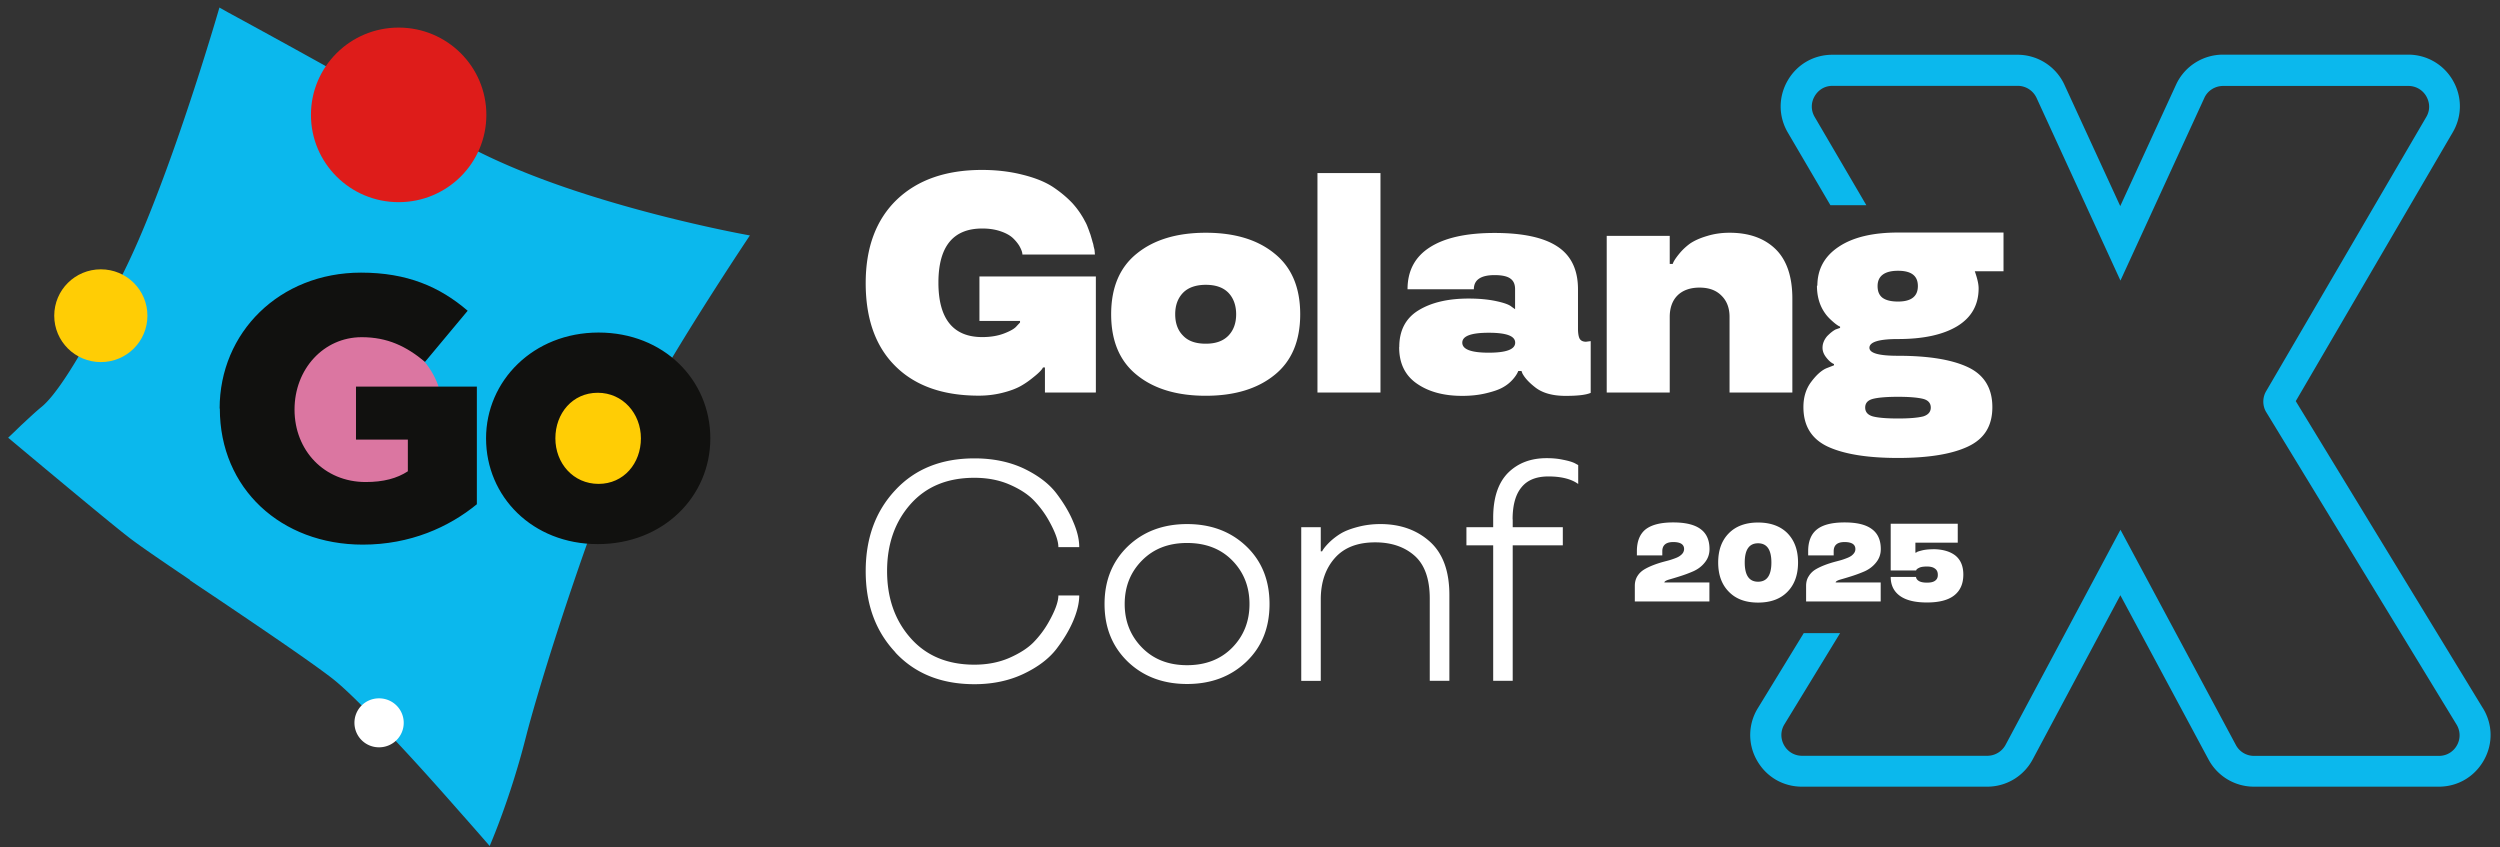 <?xml version="1.0" encoding="UTF-8"?> <svg xmlns="http://www.w3.org/2000/svg" width="242" height="82" fill="none"><rect width="100%" height="100%" fill="#333333" stroke="none"/><path d="M240.33 68.53l-18.1-29.7 15.19-26.01c.92-1.56.93-3.44.03-5.01a4.967 4.967 0 00-4.34-2.52h-17.93c-1.95 0-3.73 1.14-4.54 2.91l-5.4 11.75-5.4-11.74a4.999 4.999 0 00-4.54-2.91h-17.93c-1.81 0-3.43.94-4.33 2.51-.9 1.57-.9 3.45.02 5.02l4.12 7.03h3.48l-5-8.54c-.37-.63-.37-1.38 0-2.01.17-.3.69-1 1.73-1h17.93c.78 0 1.49.46 1.82 1.17l8.12 17.68 8.12-17.68c.32-.71 1.04-1.16 1.82-1.16h17.93c.73 0 1.38.38 1.74 1.01.17.3.52 1.1-.01 2l-15.47 26.49c-.4.64-.4 1.47-.01 2.09l18.41 30.22c.38.62.4 1.38.04 2.02-.36.64-1.01 1.02-1.74 1.02h-17.9c-.74 0-1.41-.4-1.76-1.06l-11.17-20.83-11.12 20.82c-.35.65-1.03 1.06-1.77 1.06h-17.93c-.73 0-1.38-.38-1.74-1.02-.36-.64-.35-1.4.03-2.02l5.39-8.83h-3.52l-4.44 7.26a4.942 4.942 0 00-.09 5.05c.9 1.6 2.53 2.55 4.36 2.55h17.93c1.85 0 3.54-1.01 4.41-2.65l8.48-15.88 8.53 15.89a4.983 4.983 0 004.4 2.64h17.9c1.83 0 3.46-.96 4.36-2.56.9-1.6.86-3.49-.1-5.05l-.01-.01zM18.39 56.17c.78.53 1.58 1.06 2.4 1.61 4.41 2.97 9.22 6.23 11.32 7.85 1.43 1.1 3.86 3.58 6.37 6.28 2.11 2.25 4.26 4.67 5.91 6.55 1.79 2.02 3.01 3.43 3.01 3.43s1.35-3.08 2.65-7.45c.31-1.02.61-2.12.9-3.26.52-2.01 1.46-5.21 2.61-8.83 2.29-7.19 5.4-16.01 7.41-20.28.29-.61.64-1.29 1-2.02 3.59-6.77 10.62-17.26 10.62-17.26s-2.17-.38-5.44-1.14c-2.95-.68-6.83-1.68-10.82-2.97-4.26-1.38-8.65-3.12-12.26-5.2-9.12-5.26-19.14-10.73-22.03-12.3-.53-.3-.8-.45-.8-.45s-2.93 10.19-6.38 18.98c-.93 2.39-1.91 4.67-2.88 6.62-4.52 9.1-6.78 12.1-7.96 13.06-.58.47-1.37 1.22-2.03 1.83-.66.65-1.2 1.15-1.2 1.15s6.25 5.24 9.8 8.14c.7.57 1.28 1.04 1.72 1.38.93.75 3.28 2.35 6.09 4.25h-.01v.03z" fill="#0BB8ED"></path><path d="M58.26 47.78c3 0 5.43-2.41 5.43-5.4s-2.43-5.4-5.43-5.4c-3 0-5.42 2.41-5.42 5.4s2.43 5.4 5.42 5.4z" fill="#FFCD05"></path><path d="M35.27 47.38c4.19 0 7.58-3.38 7.58-7.54s-3.39-7.54-7.58-7.54c-4.19 0-7.57 3.38-7.57 7.54s3.39 7.54 7.57 7.54z" fill="#DB76A1"></path><path d="M21.26 39.55c0-7.37 5.8-13.16 13.69-13.16 4.46 0 7.62 1.37 10.32 3.69l-4.13 4.95c-1.81-1.51-3.63-2.39-6.13-2.39-3.67 0-6.5 3.07-6.5 7.01s2.86 7.01 6.89 7.01c1.71 0 3.03-.35 4.08-1.04v-3.07h-5.02v-5.13h11.7v11.39c-2.7 2.21-6.44 3.91-11.04 3.91-7.92 0-13.84-5.43-13.84-13.16l-.02-.03v.02zm25.79 2.88c0-5.56 4.57-10.24 10.89-10.24s10.82 4.6 10.82 10.24c0 5.64-4.56 10.24-10.89 10.24-6.33 0-10.82-4.6-10.82-10.24zm14.99 0c0-2.39-1.74-4.41-4.18-4.41-2.44 0-4.1 1.99-4.1 4.41s1.74 4.41 4.18 4.41c2.44 0 4.1-1.99 4.1-4.41z" fill="#11110F"></path><path d="M38.59 19.57c4.69 0 8.49-3.78 8.49-8.45s-3.8-8.45-8.49-8.45-8.49 3.78-8.49 8.45 3.8 8.45 8.49 8.45z" fill="#DE1C1A"></path><path d="M9.76 35.05c2.5 0 4.51-2.01 4.51-4.49 0-2.48-2.01-4.49-4.51-4.49s-4.51 2.01-4.51 4.49c0 2.48 2.02 4.49 4.51 4.49z" fill="#FFCD05"></path><path d="M36.69 72.34c1.33 0 2.39-1.06 2.39-2.37s-1.06-2.37-2.39-2.37-2.38 1.06-2.38 2.37a2.37 2.37 0 002.38 2.37zM106.04 38h-4.89v-2.43h-.19c-.09.21-.4.53-.93.95-.35.29-.75.58-1.21.84-.48.27-1.08.49-1.81.67-.73.18-1.48.27-2.26.27-3.47 0-6.16-.95-8.08-2.86-1.91-1.89-2.87-4.57-2.87-8.03 0-3.46 1.01-6.15 3.01-8.08 2.01-1.92 4.76-2.88 8.25-2.88 1.38 0 2.68.15 3.87.45 1.19.29 2.17.67 2.95 1.17.73.48 1.38 1.02 1.93 1.6.17.19.33.38.48.58.15.2.29.4.41.6.13.2.23.38.32.56.1.17.19.36.27.58.08.21.15.38.19.52.06.13.11.31.17.52.06.2.1.34.12.43.04.09.07.22.1.41.05.18.07.28.08.31l.04.46h-7.02c0-.21-.11-.52-.33-.89-.19-.29-.41-.54-.64-.75-.29-.25-.68-.46-1.2-.63-.52-.17-1.09-.25-1.72-.25-2.82 0-4.24 1.75-4.24 5.24s1.42 5.27 4.24 5.27c.81 0 1.53-.12 2.14-.36.62-.24 1.01-.47 1.2-.71l.32-.34v-.15h-3.93v-4.31h11.27V38l-.04-.02V38zm4.01-1.7c-1.66-1.33-2.49-3.29-2.49-5.88s.83-4.55 2.49-5.88c1.64-1.33 3.87-2.01 6.67-2.01s5.01.67 6.65 2.01c1.66 1.33 2.49 3.29 2.49 5.88s-.83 4.55-2.49 5.88c-1.64 1.33-3.86 2.01-6.65 2.01-2.79 0-5.02-.67-6.67-2.01zm8.86-3.81c.5-.52.75-1.21.75-2.07 0-.86-.26-1.57-.75-2.08-.51-.52-1.24-.77-2.19-.77s-1.7.26-2.2.77c-.51.53-.76 1.22-.76 2.08 0 .86.25 1.56.76 2.07.5.53 1.23.78 2.2.78.97 0 1.68-.26 2.19-.78zm8.62-15.74h6.1V38h-6.1V16.75zm7.92 16.84c0-1.6.62-2.79 1.86-3.55 1.24-.76 2.86-1.14 4.85-1.14 1 0 1.89.08 2.68.25.75.16 1.25.34 1.48.54l.34.24v-1.94c0-.46-.14-.8-.45-1.02-.29-.22-.8-.34-1.53-.34-1.34 0-2.01.46-2.01 1.37h-6.42c0-1.79.72-3.14 2.16-4.06 1.45-.93 3.54-1.39 6.27-1.39 2.73 0 4.77.44 6.09 1.32 1.32.87 1.98 2.25 1.98 4.13v3.8c0 .47.06.81.17 1 .12.19.33.28.61.28l.45-.06v5.01c-.46.2-1.26.29-2.43.29-1.27 0-2.26-.28-2.96-.84-.59-.46-.99-.9-1.22-1.33l-.09-.24h-.31c-.1.26-.28.54-.55.84-.26.29-.57.54-.93.74-.38.22-.93.41-1.65.58-.71.17-1.47.25-2.3.25-1.78 0-3.24-.39-4.39-1.19-1.13-.78-1.71-1.95-1.71-3.51v-.03h.01zm6.1-.42c0 .65.86.97 2.56.97 1.7 0 2.56-.32 2.56-.97 0-.65-.85-.96-2.56-.96s-2.56.32-2.56.96zM173.5 38h-6.08v-7.32c0-.86-.26-1.55-.78-2.06-.52-.53-1.23-.78-2.13-.78-.9 0-1.63.26-2.14.77-.49.5-.74 1.2-.74 2.07V38h-6.1V22.83h6.1v2.72h.29c.07-.24.3-.59.69-1.06.27-.32.6-.63.98-.91.43-.29.98-.54 1.67-.74.68-.21 1.4-.31 2.16-.31 1.89 0 3.37.53 4.46 1.59 1.08 1.06 1.62 2.67 1.62 4.78V38zm2.42-10.32c0-1.62.69-2.88 2.08-3.8 1.38-.92 3.3-1.37 5.73-1.37h10.21v3.75h-2.78c.24.68.37 1.23.37 1.65 0 1.6-.69 2.82-2.06 3.66-1.39.84-3.3 1.25-5.75 1.25-1.83 0-2.75.28-2.76.84 0 .53.92.78 2.76.78 2.97 0 5.23.37 6.79 1.11 1.56.74 2.35 2.03 2.35 3.86s-.78 3.07-2.35 3.81c-1.56.74-3.83 1.11-6.79 1.11s-5.23-.37-6.8-1.1c-1.57-.74-2.35-2.02-2.35-3.82 0-.95.24-1.76.75-2.44.5-.67.99-1.11 1.47-1.32l.74-.29v-.12c-.29-.12-.54-.36-.79-.69-.2-.27-.32-.56-.32-.89 0-.39.15-.76.43-1.1.29-.3.57-.53.84-.67l.43-.15v-.12c-.18-.07-.44-.25-.77-.55-.27-.24-.5-.48-.68-.74-.53-.74-.79-1.64-.79-2.68h.04v.03zm10.24 12.63c.49-.15.74-.44.74-.86s-.25-.71-.74-.84c-.53-.13-1.34-.2-2.43-.2s-1.93.07-2.43.2c-.5.13-.75.41-.75.84s.25.72.75.86c.5.13 1.31.2 2.43.2s1.9-.07 2.43-.2zm-2.43-11.12c1.28 0 1.92-.5 1.92-1.5s-.64-1.48-1.92-1.48c-1.28 0-1.98.49-1.98 1.48 0 .49.14.87.47 1.13.34.25.84.37 1.51.37zM86.67 63.14c-1.91-2.03-2.87-4.64-2.87-7.85s.96-5.81 2.87-7.85c1.91-2.05 4.46-3.07 7.66-3.07 1.76 0 3.35.32 4.75.97 1.4.67 2.47 1.48 3.19 2.43.71.94 1.26 1.86 1.63 2.77.39.9.57 1.7.57 2.42h-2.02c0-.63-.32-1.51-.98-2.67-.39-.68-.87-1.31-1.43-1.89-.56-.57-1.35-1.08-2.35-1.51-1-.43-2.13-.64-3.37-.64-2.62 0-4.66.85-6.17 2.54-1.52 1.71-2.28 3.88-2.28 6.49 0 2.61.76 4.78 2.28 6.49 1.51 1.71 3.57 2.57 6.17 2.57 1.22 0 2.35-.21 3.37-.65 1-.44 1.79-.94 2.35-1.51a9.31 9.31 0 001.43-1.89c.66-1.15.98-2.04.98-2.65h2.02c0 .72-.19 1.52-.57 2.43-.38.9-.92 1.81-1.63 2.74-.73.95-1.8 1.76-3.19 2.42-1.39.66-2.98 1-4.75 1-3.2 0-5.75-1.02-7.66-3.07v-.02zm22.51.92c-1.5-1.45-2.26-3.3-2.26-5.59s.76-4.14 2.26-5.59c1.5-1.43 3.41-2.15 5.73-2.15 2.32 0 4.23.72 5.73 2.15s2.25 3.29 2.25 5.59-.75 4.16-2.25 5.59c-1.5 1.43-3.41 2.15-5.73 2.15-2.32 0-4.23-.72-5.73-2.15zm5.73.33c1.8 0 3.26-.57 4.37-1.7 1.11-1.13 1.67-2.54 1.67-4.22 0-1.68-.56-3.09-1.67-4.22-1.11-1.13-2.57-1.69-4.37-1.69-1.8 0-3.24.56-4.36 1.69-1.13 1.14-1.68 2.55-1.68 4.22s.56 3.08 1.68 4.22c1.11 1.13 2.56 1.7 4.36 1.7zm25.38 1.51h-1.89v-7.95c0-1.88-.48-3.26-1.44-4.13-.97-.87-2.25-1.32-3.84-1.32-1.71 0-3.01.5-3.91 1.52-.9 1.02-1.36 2.35-1.36 4v7.89h-1.89V51.03h1.89v2.34h.13c.1-.21.35-.53.75-.92.32-.3.67-.57 1.05-.8.43-.26.99-.47 1.68-.65.69-.18 1.41-.27 2.16-.27 1.93 0 3.53.57 4.79 1.7 1.26 1.13 1.89 2.86 1.89 5.15v8.31l-.01.01zm6.14-15.62v.75h4.85v1.76h-4.85V65.9h-1.89V52.79h-2.59v-1.76h2.59v-.91c0-1.95.49-3.39 1.44-4.35.96-.95 2.2-1.42 3.74-1.42.53 0 1.05.04 1.56.15.52.1.9.21 1.16.34l.33.18v1.83c-.66-.48-1.63-.73-2.89-.73-1.15 0-2.02.34-2.59 1.04-.58.69-.87 1.73-.87 3.11l.01.01zm40.65 2.88c.92 0 1.65.2 2.18.6.52.41.79 1.03.79 1.86 0 .89-.3 1.56-.89 2.02-.59.46-1.47.68-2.63.68s-2.02-.21-2.62-.64c-.59-.43-.89-1.04-.89-1.83h2.46s-.01.03 0 .06c0 .03.03.08.06.14.04.06.09.11.16.16.18.13.46.19.83.19.37 0 .62-.06.79-.19.18-.13.27-.32.26-.58 0-.26-.09-.46-.28-.59-.18-.14-.44-.2-.77-.2-.35 0-.61.04-.77.13-.15.07-.23.14-.26.2l-.02.05h-2.46V50.7h6.49v1.83h-4.1v.97h.06s.08-.06.14-.09c.07-.03.24-.08.52-.15.29-.06.6-.09.95-.09v-.01zm-5.03 5.06h-7.22v-1.51c0-.35.08-.67.26-.94.17-.28.4-.5.69-.67.5-.29 1.15-.54 1.95-.75.23-.06.42-.11.58-.16.16-.05.32-.11.5-.18.18-.07.32-.15.43-.23.1-.08.19-.17.26-.28.07-.11.1-.23.1-.35 0-.45-.35-.68-1.05-.68-.7 0-1.05.3-1.05.89v.4h-2.47v-.4c0-.97.29-1.68.87-2.13.57-.44 1.45-.66 2.65-.66s2.06.21 2.64.64c.58.42.87 1.07.87 1.94 0 .49-.15.92-.45 1.29-.29.37-.66.65-1.09.85-.41.18-.84.34-1.28.48-.38.12-.74.23-1.1.33-.3.09-.45.19-.45.28h4.36v1.84zm-9.02-6.6c.68.7 1.02 1.64 1.02 2.83 0 1.19-.34 2.14-1.02 2.83-.68.7-1.63 1.05-2.85 1.05-1.22 0-2.15-.35-2.83-1.05-.69-.7-1.03-1.64-1.03-2.83 0-1.19.34-2.13 1.03-2.83.68-.69 1.63-1.04 2.83-1.04 1.2 0 2.17.35 2.85 1.04zm-2.85.97c-.86 0-1.29.62-1.29 1.86 0 1.24.43 1.86 1.29 1.86.86 0 1.29-.62 1.29-1.86 0-1.24-.43-1.86-1.29-1.86zm-4.71 5.63h-7.22v-1.51c0-.35.08-.67.25-.94.17-.28.41-.5.7-.67.5-.29 1.15-.54 1.94-.75.23-.06.43-.11.58-.16.16-.05.33-.11.51-.18.18-.07.32-.15.42-.23.11-.08.2-.17.27-.28.06-.11.1-.23.1-.35 0-.45-.35-.68-1.05-.68-.7 0-1.06.3-1.06.89v.4h-2.46v-.4c0-.97.29-1.68.86-2.13.58-.44 1.46-.66 2.65-.66s2.07.21 2.65.64c.58.42.87 1.07.87 1.94 0 .49-.15.92-.45 1.29-.29.37-.66.65-1.1.85-.41.18-.83.34-1.28.48-.37.12-.74.23-1.09.33-.3.09-.45.19-.45.28h4.36v1.84z" fill="#fff"></path></svg> 